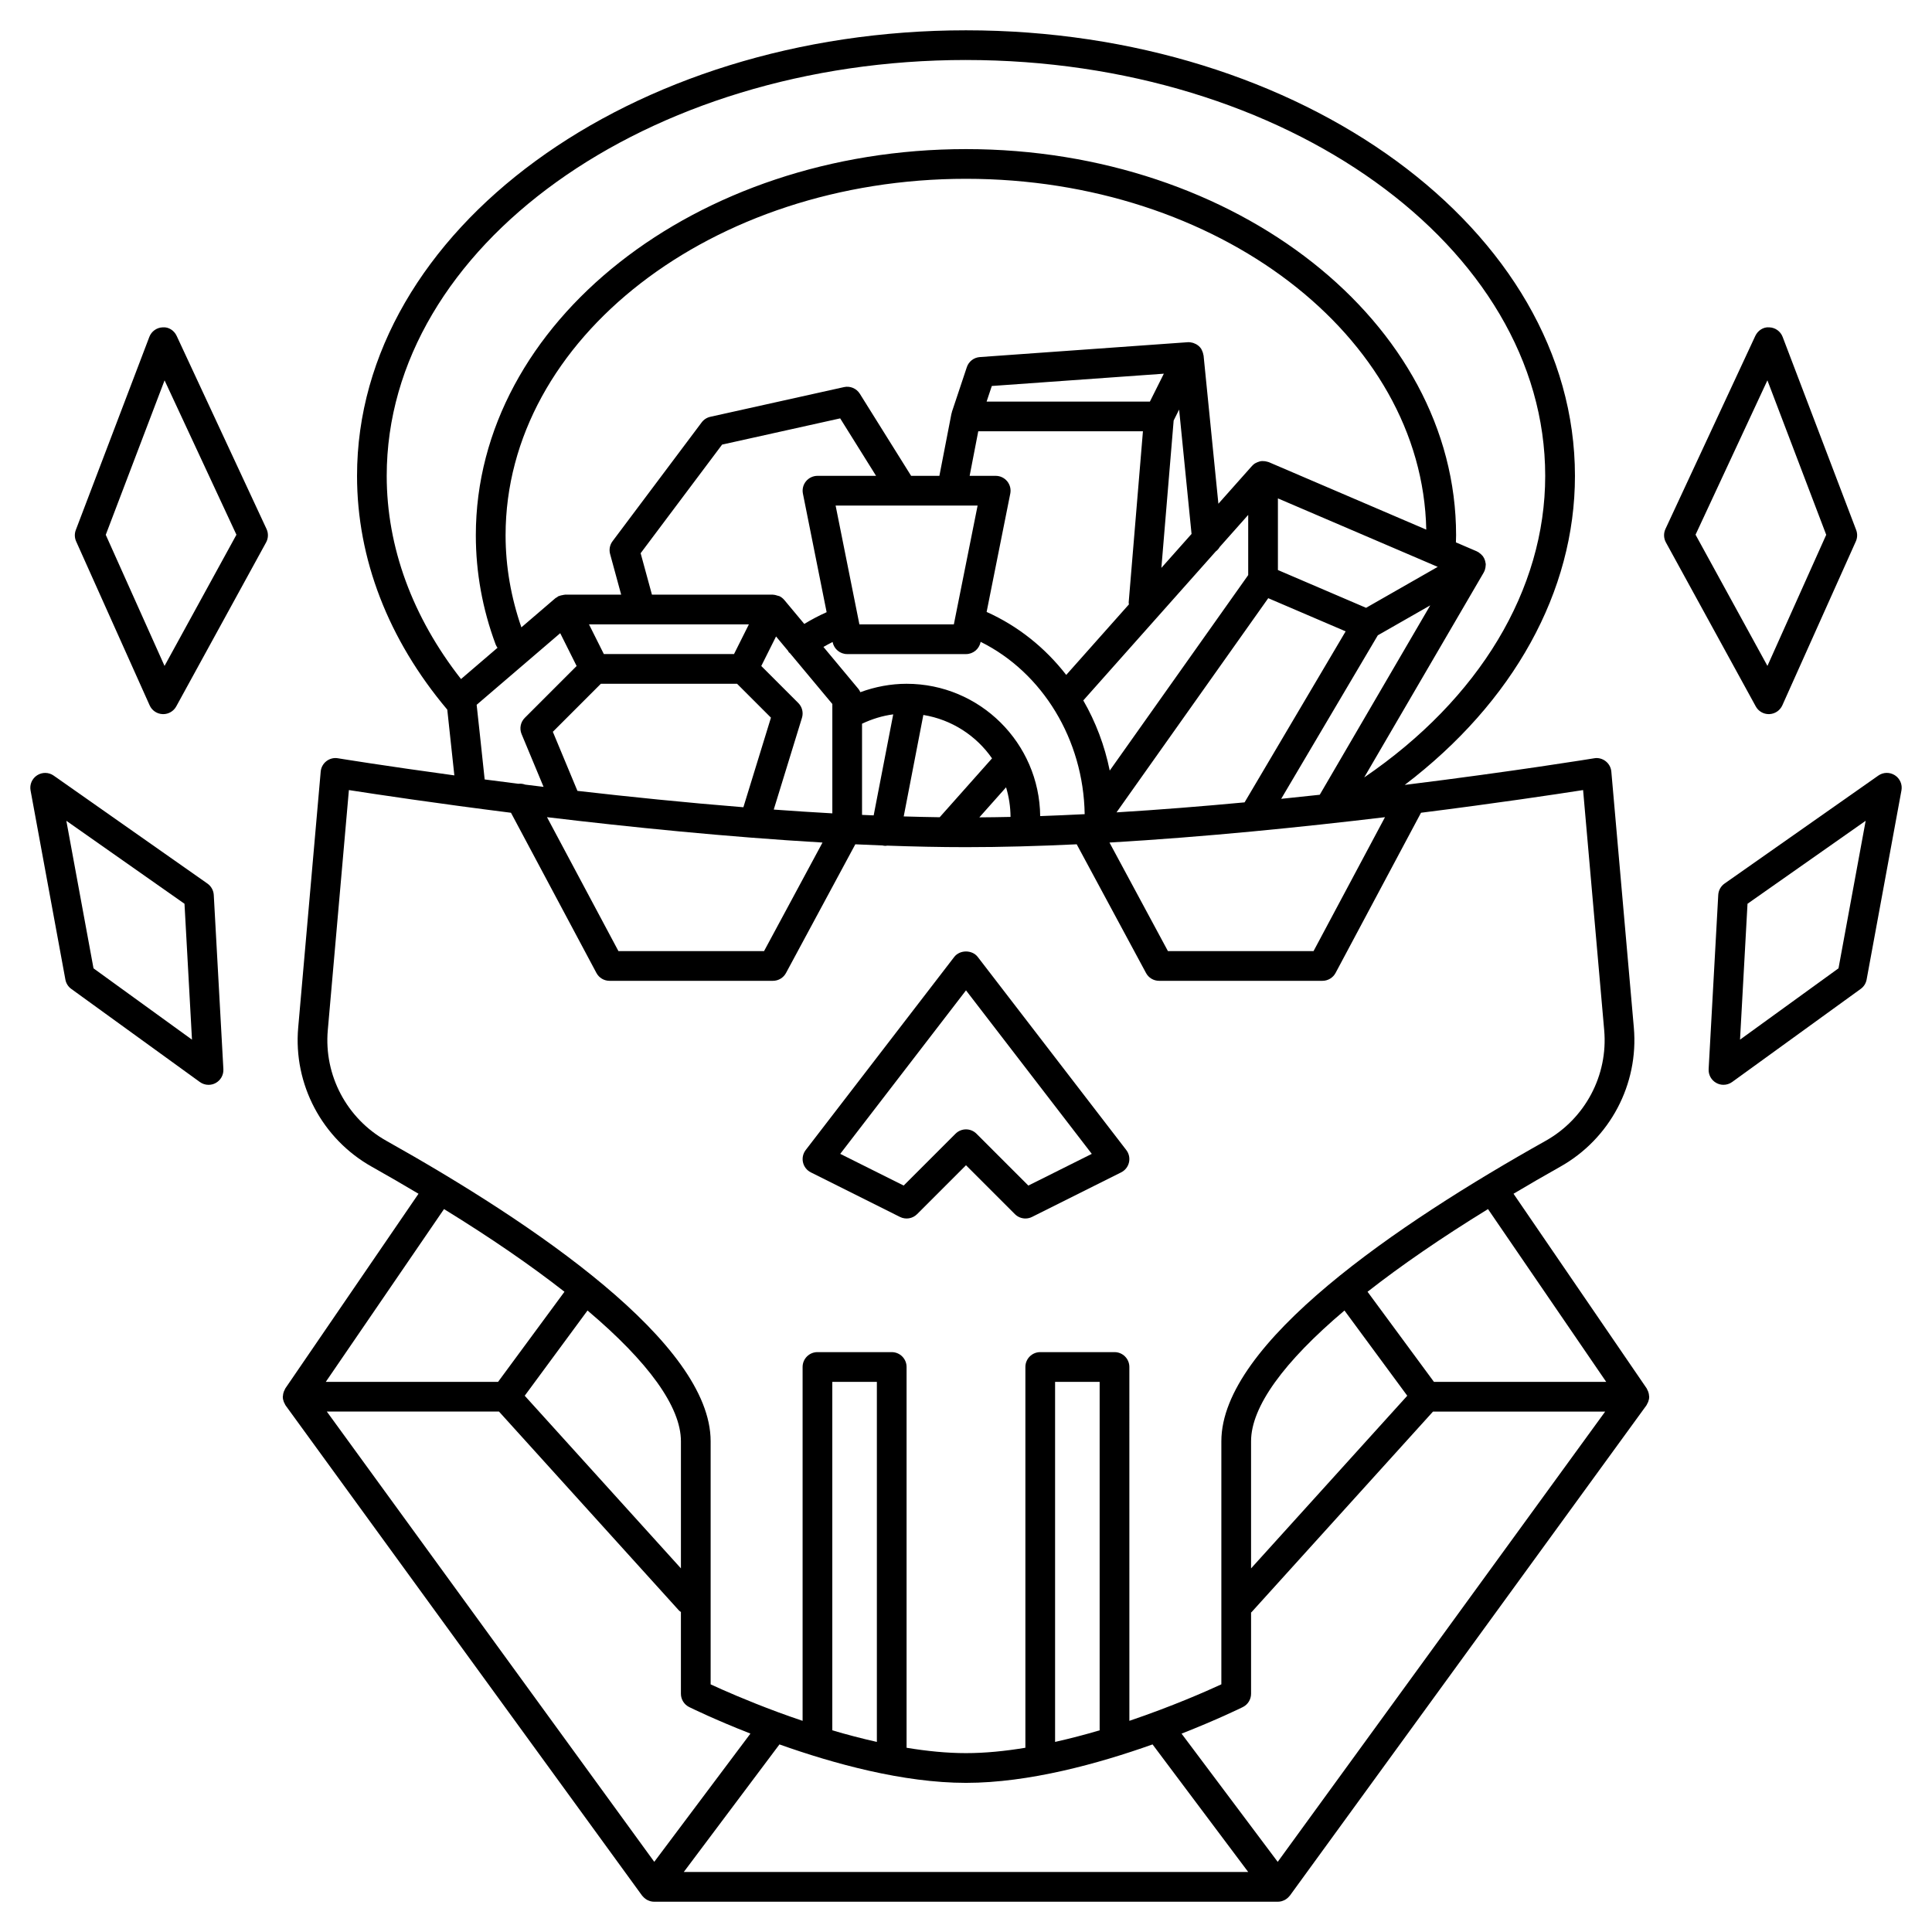 <?xml version="1.0" encoding="UTF-8"?>
<!-- Uploaded to: SVG Repo, www.svgrepo.com, Generator: SVG Repo Mixer Tools -->
<svg fill="#000000" width="800px" height="800px" version="1.1" viewBox="144 144 512 512" xmlns="http://www.w3.org/2000/svg">
 <g>
  <path d="m581.03 514.01c-0.016-0.418-0.098-0.824-0.242-1.219-0.055-0.152-0.133-0.293-0.207-0.434-0.074-0.145-0.113-0.301-0.207-0.438l-35.277-51.562c3.988-2.371 8.078-4.75 12.371-7.16 13.176-7.383 20.832-21.852 19.516-36.863l-5.965-67.848c-0.094-1.09-0.641-2.09-1.508-2.762-0.867-0.668-1.977-0.969-3.051-0.77-0.441 0.07-21.125 3.453-50.191 7.055 28.777-21.902 45.109-51.234 45.109-81.898 0-65.109-72.395-118.08-161.38-118.08-88.984 0.004-161.38 52.973-161.38 118.08 0 21.965 8.27 43.383 23.914 61.949 0.395 3.566 1.148 10.492 1.875 17.426-18.492-2.519-30.523-4.484-30.859-4.539-1.074-0.188-2.188 0.102-3.051 0.77-0.867 0.672-1.414 1.672-1.508 2.762l-5.965 67.855c-1.32 15.012 6.34 29.48 19.512 36.863 4.293 2.41 8.383 4.789 12.371 7.16l-35.277 51.562c-0.094 0.137-0.133 0.293-0.207 0.438s-0.148 0.281-0.207 0.434c-0.145 0.398-0.23 0.805-0.242 1.219-0.012 0.047-0.035 0.086-0.035 0.137 0 0.008 0.004 0.016 0.004 0.023 0.004 0.469 0.105 0.926 0.277 1.371 0.055 0.145 0.137 0.27 0.207 0.406 0.09 0.172 0.145 0.355 0.266 0.516l94.465 129.89c0.051 0.066 0.113 0.117 0.168 0.18 0.09 0.109 0.184 0.207 0.285 0.309 0.145 0.141 0.305 0.27 0.469 0.387 0.109 0.078 0.211 0.152 0.332 0.219 0.191 0.109 0.395 0.191 0.602 0.27 0.105 0.039 0.207 0.09 0.324 0.117 0.32 0.086 0.656 0.141 1.004 0.141h165.31c0.348 0 0.68-0.055 1.008-0.141 0.109-0.031 0.211-0.078 0.32-0.117 0.207-0.074 0.414-0.156 0.605-0.27 0.113-0.066 0.219-0.141 0.332-0.219 0.164-0.117 0.324-0.242 0.469-0.391 0.098-0.098 0.191-0.195 0.285-0.309 0.051-0.062 0.117-0.113 0.168-0.18l94.465-129.89c0.117-0.16 0.172-0.344 0.266-0.516 0.07-0.137 0.152-0.262 0.207-0.406 0.168-0.445 0.277-0.902 0.277-1.371 0-0.008 0.004-0.016 0.004-0.023-0.008-0.047-0.031-0.086-0.035-0.133zm-98.422 123.4-25.484-33.98c9.305-3.644 15.594-6.719 16.23-7.035 1.344-0.664 2.191-2.035 2.191-3.527v-21.539c0.039-0.039 0.094-0.051 0.129-0.094l48.09-53.152h45.625zm17.691-146.11 16.641 22.586-41.395 45.754v-33.691c0-9.16 8.699-21.07 24.754-34.648zm69.359 18.906h-45.652l-17.594-23.875c8.891-6.961 19.551-14.305 31.922-21.91zm-197.21-150.25v-24.164c2.609-1.234 5.387-2.106 8.262-2.477l-5.18 26.77c-1.027-0.047-2.051-0.082-3.082-0.129zm-81.941-22.023 12.723-12.723h36.102l8.977 8.977-7.305 23.742c-15.273-1.23-30.266-2.762-43.98-4.34zm2.57-36.223c-0.316 0.055-0.621 0.117-0.914 0.246-0.062 0.027-0.129 0.02-0.191 0.051-0.125 0.062-0.203 0.176-0.324 0.25-0.156 0.098-0.336 0.156-0.48 0.285l-8.996 7.715c-2.742-7.926-4.188-16.117-4.188-24.406 0-52.086 54.738-94.465 122.02-94.465 66.633 0 120.93 41.57 121.97 92.973l-41.699-17.871c-0.062-0.027-0.125-0.031-0.188-0.055-0.094-0.035-0.188-0.055-0.289-0.082-0.387-0.109-0.777-0.168-1.168-0.156-0.062 0-0.121-0.012-0.184-0.008-0.434 0.031-0.855 0.148-1.258 0.324-0.102 0.043-0.195 0.09-0.297 0.145-0.109 0.059-0.227 0.094-0.336 0.164-0.285 0.188-0.539 0.414-0.758 0.66-0.004 0.004-0.012 0.008-0.016 0.012l-8.895 10.004-3.926-39.273c-0.004-0.051-0.039-0.094-0.043-0.145-0.055-0.398-0.176-0.785-0.355-1.152-0.047-0.098-0.086-0.195-0.145-0.297-0.039-0.066-0.059-0.137-0.098-0.203-0.215-0.324-0.477-0.594-0.766-0.836-0.02-0.016-0.043-0.027-0.062-0.039-0.348-0.277-0.738-0.477-1.156-0.621-0.078-0.027-0.148-0.055-0.227-0.078-0.43-0.117-0.875-0.191-1.34-0.16l-55.098 3.938c-1.586 0.109-2.953 1.168-3.453 2.68l-3.938 11.809c-0.039 0.117-0.047 0.234-0.074 0.355-0.012 0.051-0.047 0.09-0.059 0.141l-3.199 16.492h-7.488l-13.602-21.766c-0.887-1.41-2.559-2.113-4.191-1.754l-35.426 7.871c-0.918 0.203-1.73 0.73-2.293 1.484l-23.617 31.488c-0.73 0.969-0.969 2.223-0.648 3.394l2.934 10.77h-14.883c-0.043 0-0.086 0.023-0.129 0.023-0.18 0.004-0.348 0.062-0.523 0.094zm200.67 52.91c-3.356 0.367-6.754 0.727-10.219 1.078l25.605-43.332 13.895-7.938zm-129.17 4.93c-5.164-0.289-10.352-0.625-15.527-1.004l7.477-24.309c0.43-1.395 0.055-2.91-0.98-3.941l-9.801-9.801 3.914-7.824 3.223 3.867c0.051 0.082 0.059 0.18 0.113 0.266 0.098 0.137 0.254 0.191 0.367 0.32l11.215 13.445zm-12.723-56.543c-0.004-0.004-0.012-0.008-0.016-0.012-0.336-0.398-0.75-0.738-1.246-0.988-0.016-0.008-0.035-0.008-0.051-0.016-0.141-0.066-0.301-0.07-0.449-0.121-0.383-0.129-0.758-0.242-1.145-0.254-0.039 0-0.074-0.023-0.113-0.023h-32.062l-2.996-10.984 21.59-28.785 31.289-6.949 9.512 15.23h-15.527c-1.18 0-2.293 0.531-3.043 1.441-0.746 0.91-1.047 2.109-0.816 3.266l6.285 31.426c-2.035 0.91-4.008 1.949-5.922 3.113zm13.59-25.031h37.633l-6.297 31.488h-25.031zm45.473-6.43c-0.75-0.91-1.863-1.441-3.043-1.441h-6.91l2.285-11.809h43.641l-3.777 45.348c-0.016 0.184 0.051 0.348 0.062 0.527l-16.613 18.691c-5.582-7.191-12.773-12.965-21.098-16.691l6.269-31.359c0.234-1.156-0.07-2.352-0.816-3.266zm48.855 13.953-7.996 8.996 3.254-39.051 1.449-2.902zm-11.035-35.074h-43.277l1.379-4.133 45.59-3.258zm17.438 39.723c0.438-0.324 0.789-0.719 1.059-1.191l7.551-8.5v15.949l-36.695 51.809c-1.344-6.633-3.727-12.906-7.008-18.59zm13.922 12.379 20.512 8.789-26.781 45.32c-11.117 1.039-22.559 1.961-33.941 2.652zm44.914-8.301-18.988 10.852-23.363-10.012v-18.988zm-182.55 15.238-3.938 7.871h-34.496l-3.938-7.871zm19.512 57.82-15.492 28.773h-38.586l-18.934-35.496c21.859 2.617 47.66 5.242 73.012 6.723zm26.723-33.812c7.523 1.227 14.027 5.488 18.203 11.504l-13.871 15.602c-3.141-0.043-6.328-0.121-9.535-0.215zm21.922 19.176c0.754 2.488 1.168 5.117 1.184 7.844-2.785 0.062-5.539 0.098-8.262 0.117zm9.043 7.625c-0.199-19.367-15.996-35.062-35.406-35.062-4.195 0-8.344 0.793-12.254 2.227-0.137-0.285-0.266-0.57-0.469-0.816l-9.312-11.176c0.801-0.457 1.602-0.898 2.426-1.309l0.008 0.031c0.367 1.844 1.98 3.172 3.859 3.172h31.488c1.879 0 3.492-1.328 3.856-3.164l0.016-0.086c16.422 8.141 27.266 25.926 27.578 45.672-0.051 0.004-0.098 0.004-0.148 0.008-0.035 0.004-0.066 0-0.102 0.004-3.867 0.195-7.723 0.363-11.539 0.5zm91.375 0.289-18.934 35.496h-38.586l-15.492-28.773c25.352-1.48 51.152-4.106 73.012-6.723zm-111.04-200.66c84.645 0 153.5 49.441 153.5 110.21 0 30.168-17.465 59.121-47.969 79.918l31.684-54.32c0.008-0.016 0.008-0.031 0.016-0.047 0.227-0.402 0.367-0.84 0.441-1.301 0.02-0.125 0.023-0.242 0.031-0.371 0.012-0.164 0.051-0.324 0.039-0.492-0.012-0.188-0.07-0.359-0.105-0.539-0.023-0.121-0.035-0.234-0.07-0.355-0.129-0.43-0.316-0.832-0.574-1.188-0.047-0.066-0.113-0.117-0.168-0.18-0.242-0.301-0.535-0.551-0.863-0.766-0.062-0.043-0.098-0.105-0.164-0.145-0.055-0.031-0.117-0.031-0.172-0.059-0.09-0.047-0.164-0.113-0.254-0.156l-5.535-2.375c0.016-0.625 0.047-1.25 0.047-1.879 0-56.434-58.27-102.34-129.89-102.34-71.621 0-129.89 45.902-129.89 102.34 0 9.844 1.766 19.578 5.25 28.93 0.121 0.328 0.305 0.609 0.496 0.883l-9.672 8.289c-12.84-16.406-19.691-34.93-19.691-53.848 0-60.766 68.863-110.21 153.51-110.21zm-129.68 170.88 22.148-18.98 4.348 8.699-13.738 13.738c-1.129 1.125-1.465 2.824-0.852 4.297l5.828 13.992c-1.645-0.199-3.269-0.398-4.863-0.594-0.57-0.207-1.172-0.297-1.789-0.223-3.09-0.391-6.09-0.77-8.957-1.148-0.816-7.82-1.719-16.039-2.125-19.781zm-39.449 86.242 5.594-63.645c7.137 1.109 22.84 3.477 42.953 6.012l22.645 42.457c0.688 1.285 2.023 2.082 3.477 2.082h43.297c1.449 0 2.777-0.797 3.465-2.07l18.371-34.109c2.434 0.113 4.852 0.215 7.262 0.309 0.023 0.004 0.039 0.02 0.062 0.027 0.25 0.051 0.504 0.074 0.75 0.074 0.113 0 0.215-0.047 0.328-0.059 7.129 0.254 14.141 0.406 20.93 0.406 9.438 0 19.309-0.281 29.336-0.758l18.371 34.109c0.68 1.277 2.012 2.07 3.461 2.07h43.297c1.453 0 2.785-0.801 3.473-2.082l22.645-42.457c20.113-2.535 35.816-4.898 42.953-6.012l5.594 63.645c1.051 11.93-5.043 23.434-15.52 29.309-39.207 21.977-85.938 53.633-85.938 79.613v64.422c-4 1.852-13.133 5.871-24.375 9.672l-0.004-93.773c0-2.176-1.762-3.938-3.938-3.938h-19.68c-2.172 0-3.938 1.758-3.938 3.938v100.91c-5.336 0.887-10.66 1.422-15.742 1.422-5.086 0-10.406-0.539-15.742-1.422v-100.91c0-2.176-1.762-3.938-3.938-3.938h-19.68c-2.172 0-3.938 1.758-3.938 3.938v93.777c-2.199-0.742-4.336-1.492-6.352-2.234-0.082-0.027-0.16-0.07-0.242-0.09-8.156-3.019-14.594-5.871-17.777-7.344v-64.43c0-25.98-46.73-57.641-85.938-79.617-10.48-5.871-16.574-17.375-15.523-29.305zm204.55 185.53c-3.82 1.133-7.789 2.172-11.809 3.074v-95.422h11.809zm-59.039 3.074c-4.019-0.902-7.984-1.941-11.809-3.074v-92.348h11.809zm-145.77-87.551h45.625l47.742 52.77c0.137 0.148 0.32 0.215 0.473 0.34v21.676c0 1.496 0.852 2.867 2.191 3.527 0.641 0.316 6.93 3.391 16.23 7.035l-25.484 33.98zm93.844 7.871v33.688l-41.395-45.75 16.641-22.586c16.062 13.578 24.754 25.488 24.754 34.648zm-30.863-39.617-17.594 23.875h-45.656l31.328-45.785c12.371 7.606 23.023 14.945 31.922 21.91zm31.625 153.76 25.348-33.801c14.27 5.074 32.754 10.188 49.438 10.188 16.68 0 35.168-5.113 49.438-10.188l25.344 33.801z"/>
  <path d="m358.88 454.69 23.617 11.809c1.523 0.758 3.348 0.465 4.543-0.738l12.961-12.961 12.961 12.961c0.754 0.754 1.762 1.152 2.781 1.152 0.594 0 1.199-0.133 1.758-0.414l23.617-11.809c1.051-0.527 1.812-1.496 2.074-2.641 0.266-1.145 0-2.352-0.715-3.277l-39.359-51.168c-1.488-1.938-4.75-1.938-6.238 0l-39.359 51.168c-0.715 0.93-0.98 2.133-0.715 3.277 0.262 1.148 1.023 2.113 2.074 2.641zm41.121-48.234 33.332 43.332-16.812 8.402-13.738-13.738c-0.766-0.77-1.773-1.156-2.781-1.156s-2.016 0.387-2.781 1.152l-13.738 13.738-16.812-8.402z"/>
  <path d="m190.82 233.02c-0.664-1.434-2.125-2.414-3.707-2.269-1.582 0.055-2.977 1.055-3.539 2.535l-19.484 51.168c-0.371 0.973-0.34 2.055 0.086 3.012l19.484 43.461c0.609 1.367 1.941 2.262 3.438 2.32 0.055 0.004 0.105 0.004 0.156 0.004 1.434 0 2.758-0.781 3.453-2.047l23.812-43.461c0.602-1.098 0.645-2.418 0.117-3.551zm-3.215 87.457-15.578-34.746 15.586-40.934 19.043 40.914z"/>
  <path d="m198.98 378.16-40.75-28.613c-1.312-0.926-3.043-0.953-4.387-0.09-1.348 0.867-2.035 2.453-1.742 4.023l9.227 50.113c0.18 0.996 0.738 1.887 1.562 2.477l34.07 24.672c0.68 0.496 1.488 0.75 2.305 0.75 0.648 0 1.297-0.156 1.887-0.48 1.332-0.727 2.129-2.156 2.047-3.672l-2.547-46.168c-0.07-1.211-0.688-2.316-1.672-3.012zm-30.199 22.461-7.199-39.102 31.312 21.988 1.984 36.012z"/>
  <path d="m612.74 333.25c0.051 0 0.102 0 0.156-0.004 1.492-0.059 2.82-0.957 3.438-2.32l19.484-43.461c0.426-0.953 0.457-2.039 0.086-3.012l-19.484-51.168c-0.562-1.48-1.957-2.481-3.539-2.535-1.555-0.145-3.043 0.84-3.707 2.269l-23.812 51.168c-0.527 1.133-0.484 2.453 0.117 3.551l23.812 43.461c0.691 1.273 2.019 2.051 3.449 2.051zm-0.359-88.457 15.586 40.934-15.578 34.746-19.051-34.77z"/>
  <path d="m646.16 349.45c-1.352-0.863-3.078-0.836-4.387 0.09l-40.75 28.613c-0.984 0.691-1.602 1.797-1.668 3.008l-2.547 46.168c-0.082 1.516 0.711 2.945 2.047 3.672 0.59 0.324 1.234 0.484 1.883 0.484 0.816 0 1.625-0.25 2.305-0.746l34.07-24.672c0.82-0.59 1.383-1.48 1.562-2.477l9.227-50.113c0.293-1.574-0.395-3.164-1.742-4.027zm-14.938 51.164-26.098 18.902 1.984-36.012 31.312-21.988z"/>
 </g>
</svg>